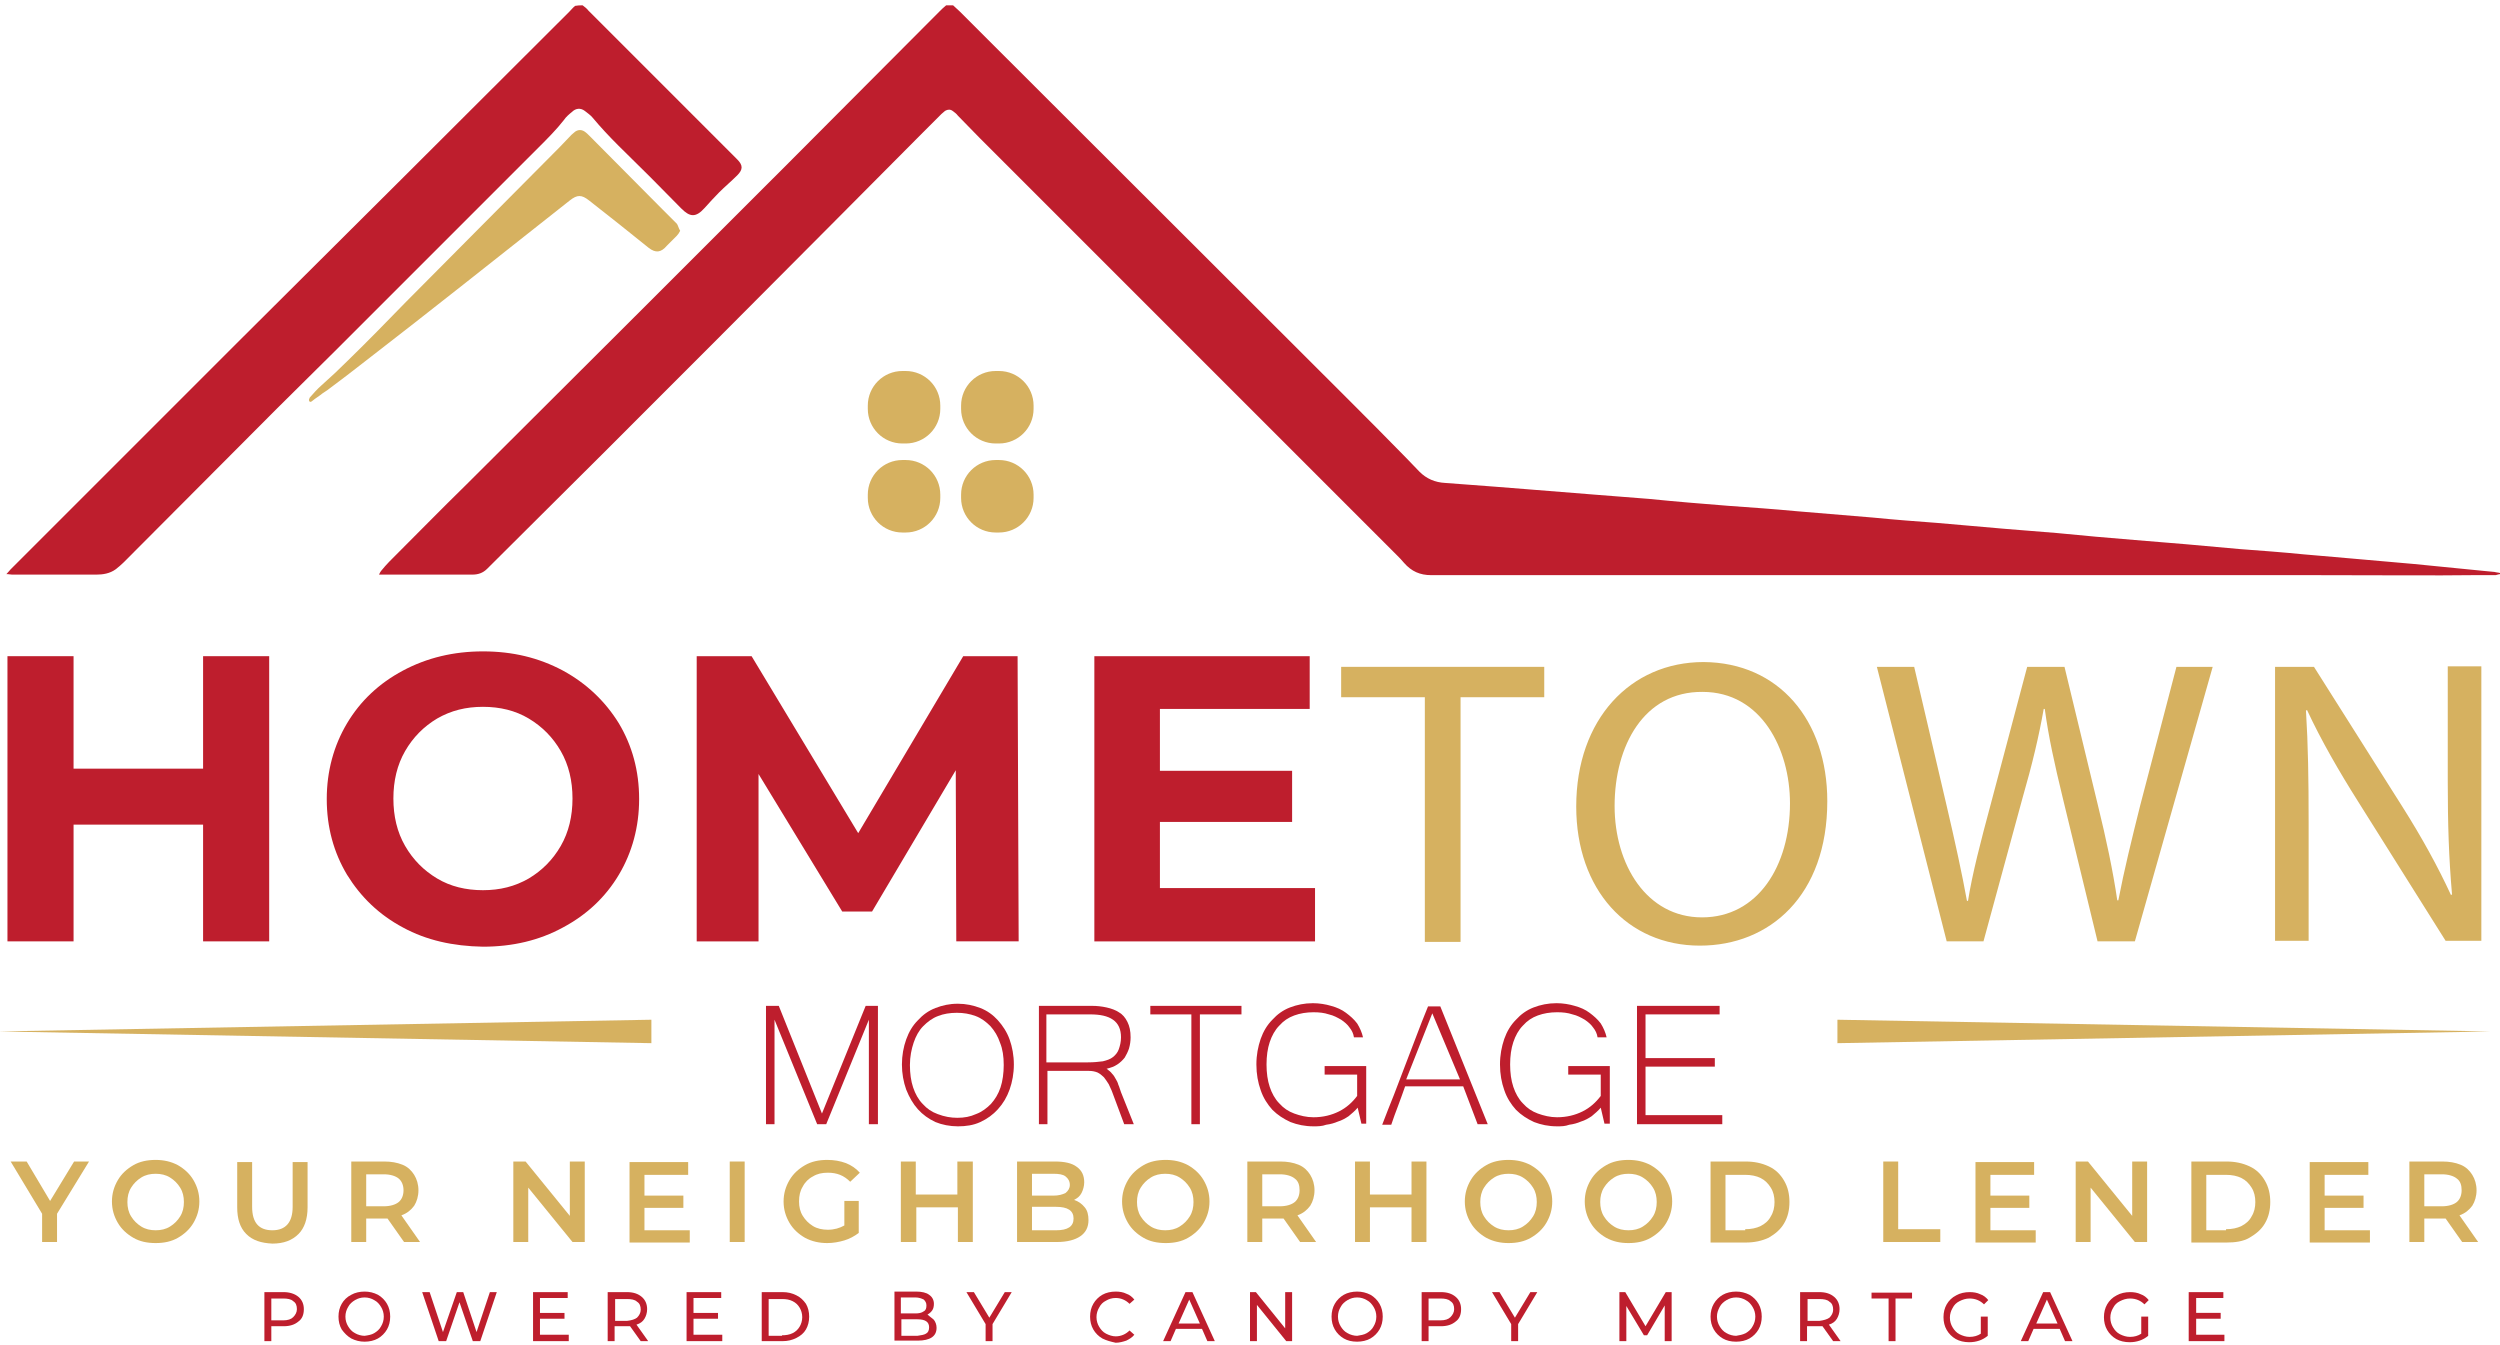 <svg xmlns="http://www.w3.org/2000/svg" xmlns:xlink="http://www.w3.org/1999/xlink" id="Layer_1" x="0px" y="0px" viewBox="0 0 469 252.4" style="enable-background:new 0 0 469 252.4;" xml:space="preserve"><style type="text/css">	.st0{display:none;fill:#AB1B1A;}	.st1{display:none;}	.st2{display:inline;}	.st3{display:inline;clip-path:url(#SVGID_00000110470673453612369810000015602403877716419738_);}	.st4{fill:#AB1B1A;}	.st5{fill:#D6B160;}	.st6{fill:#AD1414;}	.st7{display:inline;clip-path:url(#SVGID_00000029033858981631725830000007832475093749797263_);}	.st8{fill:#BE1E2D;}</style><path class="st0" d="M51.7,124.2v54.3H40v-22.5H15.3v22.5H3.7v-54.3h11.6v21.3H40v-21.3H51.7z"></path><g class="st1">	<defs>		<rect id="SVGID_1_" width="487.9" height="252.4"></rect>	</defs>	<clipPath id="SVGID_00000142173721776911739780000003932962059768873383_" class="st2">		<use xlink:href="#SVGID_1_" style="overflow:visible;"></use>	</clipPath>	<g style="display:inline;clip-path:url(#SVGID_00000142173721776911739780000003932962059768873383_);">		<path class="st4" d="M60.3,151.3c0-15.3,13.3-28.1,28.9-28.1c15.7,0,28.9,12.8,28.9,28.1s-13.1,28.1-28.9,28.1   C73.6,179.5,60.3,166.6,60.3,151.3 M106.1,151.3c0-9.4-7.7-17.5-16.9-17.5c-9.1,0-16.8,8.1-16.8,17.5c0,9.5,7.7,17.6,16.8,17.6   C98.3,168.9,106.1,160.8,106.1,151.3"></path>		<path class="st4" d="M127.1,124.2h11.6l16.8,30.7l16.8-30.7H184v54.3h-11.7v-33.8l-16.8,30.7l-16.8-30.7v33.8h-11.6V124.2z"></path>		<path class="st4" d="M206.9,134.7v10.8h27.3v10.5h-27.3V168H237v10.5h-41.8v-54.3H237v10.5L206.9,134.7z"></path>		<path class="st5" d="M262.3,130H244v-5.9h42.7v5.9h-18.3v48.5h-6.2V130z"></path>		<path class="st5" d="M291,151.3c0-15.3,12.8-28.1,27.8-28.1c15.1,0,27.8,12.8,27.8,28.1s-12.7,28.1-27.8,28.1   C303.8,179.5,291,166.6,291,151.3 M340.3,151.3c0-12.1-9.8-22.4-21.5-22.4s-21.6,10.3-21.6,22.4c0,12.2,9.9,22.5,21.6,22.5   S340.3,163.5,340.3,151.3"></path>		<path class="st5" d="M351.6,124.2h7l15,44l14.4-44h6.9l14.4,44l15-44h7l-18.6,54.3h-6.1l-15.1-46.3l-15.2,46.3h-6.1L351.6,124.2z"></path>		<path class="st5" d="M441.6,124.2h6.2l33.7,44.2v-44.2h6.2v54.3h-6.2l-33.7-44.2v44.2h-6.2V124.2z"></path>		<path class="st6" d="M153.4,189.6h1.2l9.2,17.4l9.2-17.4h1.2v23H173V192l-9.2,17.4l-9.2-17.4v20.6h-1.2L153.4,189.6z"></path>		<path class="st6" d="M179.1,201.1c0.1-6.5,5.4-11.7,11.9-11.6c6.5,0.1,11.7,5.4,11.6,11.9c-0.1,6.4-5.3,11.6-11.7,11.6   C184.4,212.9,179.1,207.6,179.1,201.1 M201.4,201.1c-0.1-5.8-4.9-10.5-10.7-10.4s-10.5,4.9-10.4,10.7c0.1,5.8,4.8,10.4,10.6,10.4   C196.7,211.7,201.4,206.9,201.4,201.1"></path>		<path class="st6" d="M217.5,203.6l6.3,9h-1.5l-6.3-8.9h-7.9v8.9H207v-23h9.7c4.6,0,8,2.9,8,7C224.6,200.5,221.7,203.3,217.5,203.6    M208.2,202.4h8.2c4.1,0,7-2.4,7-5.8s-2.9-5.8-7-5.8h-8.2V202.4z"></path>		<path class="st6" d="M235.6,190.8h-8.4v-1.2h18.1v1.2h-8.4v21.8h-1.2L235.6,190.8z"></path>		<path class="st6" d="M259.9,201.2h9.2v8.4c-2.4,2.2-5.6,3.4-8.9,3.4c-6.6-0.1-11.8-5.4-11.8-12c0.1-6.5,5.3-11.7,11.8-11.8   c3.3,0,6.4,1.2,8.9,3.4l-0.9,0.9c-2.2-2-5-3.1-8-3.1c-5.9,0.1-10.6,4.9-10.6,10.8c0.1,5.8,4.8,10.5,10.6,10.6c2.8,0,5.5-1,7.7-2.7   v-6.7h-8L259.9,201.2z"></path>		<path class="st6" d="M290.4,206.7h-13.8l-2.6,5.9h-1.3l10.1-23h1.3l10.1,23h-1.3L290.4,206.7z M289.8,205.5l-6.4-14.4l-6.4,14.4   H289.8z"></path>		<path class="st6" d="M307.9,201.2h9.2v8.4c-2.4,2.2-5.6,3.4-8.9,3.4c-6.6-0.1-11.8-5.4-11.8-12c0.1-6.5,5.3-11.7,11.8-11.8   c3.3,0,6.4,1.2,8.9,3.4l-0.9,0.9c-2.2-2-5-3.1-8-3.1c-5.9,0.1-10.6,4.9-10.6,10.8c0.1,5.8,4.8,10.5,10.6,10.6c2.8,0,5.5-1,7.7-2.7   v-6.7h-8L307.9,201.2z"></path>		<path class="st6" d="M323.4,190.8v9.5h12.8v1.2h-12.8v9.9h13.9v1.2h-15.1v-23h15.1v1.2L323.4,190.8z"></path>		<path class="st5" d="M5.9,227.8l-5.9-9h2.6l4.4,6.9l4.5-6.9H14l-5.9,9v5.8H5.9V227.8z"></path>		<path class="st5" d="M21.8,226.2c0-4.2,3.4-7.6,7.6-7.6s7.6,3.4,7.6,7.6c0,4.2-3.4,7.6-7.6,7.6C25.2,233.8,21.8,230.4,21.8,226.2    M34.8,226.2c0-3-2.4-5.5-5.4-5.6c-3.1,0.1-5.5,2.7-5.4,5.8c0.1,3,2.5,5.3,5.4,5.4C32.5,231.7,34.9,229.2,34.8,226.2"></path>		<path class="st5" d="M46.3,227.4v-8.5h2.2v8.5c0,2.6,1.7,4.5,4.2,4.5c2.4,0,4.1-1.9,4.1-4.5v-8.5h2.2v8.5c0.1,3.5-2.7,6.4-6.2,6.5   c-3.5,0.1-6.4-2.7-6.5-6.2C46.3,227.6,46.3,227.5,46.3,227.4"></path>		<path class="st5" d="M76.6,228.2l3.8,5.3h-2.5l-3.6-5.1h-3.4v5.1h-2.2v-14.7h6.2c3.1,0,5.5,2,5.5,4.8   C80.3,225.9,78.8,227.8,76.6,228.2 M70.9,226.4h3.7c2.1,0,3.6-1.1,3.6-2.8s-1.4-2.8-3.6-2.8h-3.7V226.4z"></path>		<path class="st5" d="M102.1,218.8h2.2l8.5,11.2v-11.2h2.2v14.7h-2.2l-8.5-11.2v11.2h-2.2V218.8z"></path>		<path class="st5" d="M127,220.8v4.2h7.8v2H127v4.5h8.7v2h-10.8v-14.7h10.8v2L127,220.8z"></path>		<rect x="144.9" y="218.8" class="st5" width="2.2" height="14.7"></rect>		<path class="st5" d="M163.5,225.6h6.1v5.9c-1.6,1.5-3.6,2.3-5.8,2.3c-4.2,0-7.6-3.4-7.6-7.6s3.4-7.6,7.6-7.6   c2.2,0,4.2,0.8,5.8,2.3l-1.5,1.5c-1.1-1.1-2.7-1.8-4.3-1.8c-3.1,0.1-5.5,2.7-5.4,5.8c0.1,3,2.5,5.3,5.4,5.4c1.3,0,2.6-0.4,3.6-1.2   v-3.1h-3.9L163.5,225.6z"></path>		<path class="st5" d="M191.5,218.8v14.7h-2.2v-6.5h-8.1v6.5h-2.2v-14.7h2.2v6.2h8.1v-6.2H191.5z"></path>		<path class="st5" d="M201.5,218.8h7c2.5,0,4.2,1.5,4.2,3.7c0,1.4-0.8,2.7-2.1,3.3c1.6,0.6,2.6,2.1,2.7,3.8c0,2.4-1.9,4-4.5,4h-7.3   L201.5,218.8z M207.9,225c1.2,0.2,2.3-0.6,2.5-1.7c0.2-1.2-0.6-2.3-1.7-2.5c-0.3,0-0.5,0-0.8,0h-4.3v4.2H207.9z M208.2,231.7   c1.3,0.2,2.6-0.7,2.8-2.1s-0.7-2.6-2.1-2.8c-0.2,0-0.5,0-0.7,0h-4.6v4.9H208.2z"></path>		<path class="st5" d="M221.8,226.2c0-4.2,3.4-7.6,7.6-7.6c4.2,0,7.6,3.4,7.6,7.6c0,4.2-3.4,7.6-7.6,7.6   C225.3,233.8,221.9,230.4,221.8,226.2 M234.9,226.2c-0.1-3-2.6-5.3-5.6-5.2c-3,0.1-5.3,2.6-5.2,5.6c0.1,2.9,2.5,5.2,5.4,5.2   C232.5,231.7,234.9,229.2,234.9,226.2"></path>		<path class="st5" d="M254.1,228.2l3.8,5.3h-2.5l-3.6-5.1h-3.4v5.1h-2.2v-14.7h6.2c3.1,0,5.5,2,5.5,4.8   C257.9,225.9,256.3,227.8,254.1,228.2 M248.4,226.4h3.7c2.1,0,3.6-1.1,3.6-2.8s-1.4-2.8-3.6-2.8h-3.7L248.4,226.4z"></path>		<path class="st5" d="M279.2,218.8v14.7H277v-6.5H269v6.5h-2.2v-14.7h2.2v6.2h8.1v-6.2H279.2z"></path>		<path class="st5" d="M288.3,226.2c0-4.2,3.4-7.6,7.6-7.6c4.2,0,7.6,3.4,7.6,7.6c0,4.2-3.4,7.6-7.6,7.6   C291.8,233.8,288.3,230.4,288.3,226.2 M301.4,226.2c-0.1-3-2.6-5.3-5.6-5.2s-5.3,2.6-5.2,5.6c0.1,2.9,2.5,5.2,5.4,5.2   C299,231.7,301.4,229.2,301.4,226.2"></path>		<path class="st5" d="M312.1,226.2c0-4.2,3.4-7.6,7.6-7.6c4.2,0,7.6,3.4,7.6,7.6c0,4.2-3.4,7.6-7.6,7.6   C315.6,233.8,312.2,230.4,312.1,226.2 M325.2,226.2c-0.1-3-2.6-5.3-5.6-5.2s-5.3,2.6-5.2,5.6c0.1,2.9,2.5,5.2,5.4,5.2   C322.8,231.7,325.2,229.2,325.2,226.2"></path>		<path class="st5" d="M336.8,218.8h5.1c4.8,0,8.2,3,8.2,7.4s-3.4,7.4-8.2,7.4h-5.1V218.8z M342,231.6c3.4,0,5.8-2.2,5.8-5.4   c0-3.2-2.4-5.4-5.8-5.4h-3v10.8L342,231.6z"></path>		<path class="st5" d="M381.7,231.6v2h-10v-14.7h2.2v12.7H381.7z"></path>		<path class="st5" d="M392.6,220.8v4.2h7.8v2h-7.8v4.5h8.7v2h-10.8v-14.7h10.8v2L392.6,220.8z"></path>		<path class="st5" d="M410.7,218.8h2.2l8.5,11.2v-11.2h2.2v14.7h-2.2l-8.5-11.2v11.2h-2.2L410.7,218.8z"></path>		<path class="st5" d="M433.7,218.8h5.1c4.8,0,8.2,3,8.2,7.4s-3.4,7.4-8.2,7.4h-5.1V218.8z M438.9,231.6c3.4,0,5.8-2.2,5.8-5.4   c0-3.2-2.4-5.4-5.8-5.4h-3v10.8L438.9,231.6z"></path>		<path class="st5" d="M458.4,220.8v4.2h7.8v2h-7.8v4.5h8.7v2h-10.8v-14.7h10.8v2L458.4,220.8z"></path>		<path class="st5" d="M484.1,228.2l3.8,5.3h-2.5l-3.6-5.1h-3.4v5.1h-2.2v-14.7h6.2c3.1,0,5.5,2,5.5,4.8   C487.9,225.9,486.3,227.8,484.1,228.2 M478.4,226.4h3.7c2.1,0,3.6-1.1,3.6-2.8s-1.4-2.8-3.6-2.8h-3.7L478.4,226.4z"></path>		<path class="st6" d="M31.8,247.2c0-0.4,0.1-0.9,0.2-1.4c-0.4,0.3-0.7,0.6-1.1,0.8c-0.1,0-0.3,0-0.3-0.1c-0.1-0.1,0-0.3,0.1-0.3   c0.4-0.2,0.8-0.4,1.3-0.6c-0.4-0.2-0.9-0.4-1.3-0.6c-0.1-0.1-0.1-0.2-0.1-0.3c0.1-0.1,0.2-0.2,0.3-0.1c0.4,0.2,0.7,0.5,1.1,0.8   c0-0.5-0.2-1-0.2-1.4c0-0.1,0.1-0.2,0.2-0.2c0.1,0,0.2,0.1,0.3,0.2c0,0,0,0,0,0c0,0.5-0.1,0.9-0.2,1.4c0.4-0.3,0.8-0.6,1.1-0.8   c0.1-0.1,0.3,0,0.3,0.1c0.1,0.1,0.1,0.2,0,0.3c0,0,0,0,0,0c-0.4,0.2-0.8,0.4-1.3,0.6c0.5,0.2,0.9,0.4,1.3,0.6   c0.1,0.1,0.1,0.2,0.1,0.3c0,0,0,0,0,0c-0.1,0.1-0.2,0.2-0.3,0.1c-0.4-0.2-0.7-0.5-1.1-0.8c0.1,0.5,0.1,0.9,0.2,1.4   c0,0.1-0.1,0.2-0.3,0.2c0,0,0,0,0,0C32,247.5,31.9,247.4,31.8,247.2"></path>		<path class="st6" d="M39,243.9h3.5c1.4-0.2,2.7,0.9,2.9,2.3c0.2,1.4-0.9,2.7-2.3,2.9c-0.2,0-0.4,0-0.6,0h-2.9v3.1H39L39,243.9z    M42.3,248.5c1.4,0,2.4-0.8,2.4-2s-1-2-2.4-2h-2.7v4L42.3,248.5z"></path>		<path class="st6" d="M50,248.1c0-2.3,2-4.2,4.3-4.2c2.3,0,4.2,2,4.2,4.3c0,2.3-1.9,4.2-4.2,4.2C51.9,252.3,50,250.4,50,248.1    M57.9,248.1c0-2-1.7-3.6-3.7-3.6c-2,0-3.6,1.7-3.6,3.7c0,2,1.7,3.6,3.7,3.6C56.3,251.7,57.9,250.1,57.9,248.1"></path>		<path class="st6" d="M63,243.9h0.7l2.5,7.3l2.4-7.3h0.7l2.4,7.3l2.5-7.3h0.7l-2.8,8.3h-0.6l-2.5-7.4l-2.5,7.4h-0.6L63,243.9z"></path>		<path class="st6" d="M80.4,244.5v3.2H85v0.6h-4.6v3.4h5v0.6h-5.6v-8.3h5.6v0.6H80.4z"></path>		<path class="st6" d="M94.6,249l2.2,3.2h-0.7l-2.2-3.1h-2.7v3.1h-0.6v-8.3h3.5c1.5-0.1,2.8,0.9,2.9,2.4c0,0.1,0,0.1,0,0.2   C97.1,247.9,96,249,94.6,249 M91.3,248.5H94c1.4,0,2.4-0.8,2.4-2s-1-2-2.4-2h-2.7L91.3,248.5z"></path>		<path class="st6" d="M102.7,244.5v3.2h4.6v0.6h-4.6v3.4h5v0.6h-5.6v-8.3h5.6v0.6H102.7z"></path>		<path class="st6" d="M113.2,243.9h2.8c2.3-0.1,4.2,1.7,4.3,4c0.1,2.3-1.7,4.2-4,4.3c-0.1,0-0.2,0-0.4,0h-2.8V243.9z M116,251.6   c2,0.1,3.6-1.4,3.7-3.4s-1.4-3.6-3.4-3.7c-0.1,0-0.2,0-0.3,0h-2.2v7.2H116z"></path>		<path class="st6" d="M133,243.9h3.6c1.2-0.1,2.2,0.8,2.3,1.9c0,0.1,0,0.1,0,0.2c0,0.8-0.4,1.6-1.2,1.9c0.9,0.3,1.5,1.1,1.5,2.1   c0,1.3-1,2.3-2.3,2.3c-0.1,0-0.1,0-0.2,0H133V243.9z M136.6,247.6c0.9,0.1,1.6-0.6,1.7-1.4c0,0,0-0.1,0-0.1c0-0.9-0.8-1.6-1.6-1.5   c0,0-0.1,0-0.1,0h-2.9v3.1L136.6,247.6z M136.7,251.6c1,0.1,1.8-0.6,1.9-1.5s-0.6-1.8-1.5-1.9c-0.1,0-0.3,0-0.4,0h-3v3.5H136.7z"></path>		<path class="st6" d="M147.1,248.9l-3.4-4.9h0.8l2.9,4.3l2.9-4.3h0.8l-3.4,4.9v3.4h-0.6L147.1,248.9z"></path>		<path class="st6" d="M163.3,243.9h3.6c1.2-0.1,2.2,0.8,2.3,1.9c0,0.1,0,0.1,0,0.2c0,0.8-0.4,1.6-1.2,1.9c0.9,0.3,1.5,1.1,1.5,2.1   c0,1.3-1,2.3-2.3,2.3c-0.1,0-0.1,0-0.2,0h-3.7L163.3,243.9z M166.9,247.6c0.9,0.1,1.6-0.6,1.7-1.4c0,0,0-0.1,0-0.1   c0-0.9-0.8-1.6-1.6-1.5c0,0-0.1,0-0.1,0h-2.9v3.1L166.9,247.6z M166.9,251.6c1,0.1,1.8-0.6,1.9-1.5s-0.6-1.8-1.5-1.9   c-0.1,0-0.3,0-0.4,0h-3v3.5H166.9z"></path>		<path class="st6" d="M180.6,250.2h-4.9l-0.9,2h-0.7l3.7-8.3h0.7l3.7,8.3h-0.7L180.6,250.2z M180.3,249.6l-2.2-4.9l-2.2,4.9H180.3z   "></path>		<path class="st6" d="M189.4,248.9l-3.4-4.9h0.8l2.9,4.3l2.9-4.3h0.8l-3.4,4.9v3.4h-0.6L189.4,248.9z"></path>		<path class="st6" d="M197.8,251l0.4-0.5c0.8,0.8,1.8,1.2,2.9,1.2c1.3,0,2.2-0.7,2.2-1.7c0-0.9-0.7-1.4-2.4-1.8   c-1.9-0.4-2.7-1-2.7-2.2c0-1.4,1.2-2.4,2.5-2.4c0.1,0,0.1,0,0.2,0c1.1,0,2.1,0.4,2.9,1.2l-0.4,0.5c-0.7-0.7-1.6-1.1-2.6-1.1   c-1-0.1-1.9,0.6-2,1.7c0,0,0,0.1,0,0.1c0,0.8,0.8,1.2,2.4,1.6c1.8,0.4,2.7,1.1,2.7,2.3c0,1.3-1.1,2.3-2.8,2.3   C199.8,252.4,198.7,251.9,197.8,251"></path>		<path class="st6" d="M215.6,243.9v8.3H215v-3.9h-5.2v3.9h-0.6v-8.3h0.6v3.8h5.2v-3.8H215.6z"></path>		<path class="st6" d="M220.8,248.1c0-2.3,2-4.2,4.3-4.2c2.3,0,4.2,2,4.2,4.3c0,2.3-1.9,4.2-4.2,4.2   C222.7,252.3,220.8,250.4,220.8,248.1 M228.7,248.1c0-2-1.7-3.6-3.7-3.6c-2,0-3.6,1.7-3.6,3.7c0,2,1.7,3.6,3.7,3.6   C227.1,251.7,228.7,250.1,228.7,248.1"></path>		<path class="st6" d="M238.5,249l2.2,3.2H240l-2.2-3.1h-2.6v3.1h-0.6v-8.3h3.5c1.5-0.1,2.8,0.9,2.9,2.4c0,0.1,0,0.1,0,0.2   C240.9,247.9,239.8,249,238.5,249 M235.1,248.5h2.7c1.4,0,2.4-0.8,2.4-2s-1-2-2.4-2h-2.7V248.5z"></path>		<path class="st6" d="M246.6,244.5v3.2h4.6v0.6h-4.6v3.4h5v0.6H246v-8.3h5.6v0.6H246.6z"></path>		<path class="st6" d="M264.2,243.9h0.6l3.3,6.1l3.3-6.1h0.6v8.3h-0.6v-7.1l-3.3,6.1l-3.3-6.1v7.1h-0.6V243.9z"></path>		<path class="st6" d="M277.3,248.1c0-2.3,2-4.2,4.3-4.2c2.3,0,4.2,2,4.2,4.3c0,2.3-1.9,4.2-4.2,4.2   C279.2,252.3,277.3,250.4,277.3,248.1 M285.2,248.1c0-2-1.7-3.6-3.7-3.6c-2,0-3.6,1.7-3.6,3.7c0,2,1.7,3.6,3.7,3.6   C283.6,251.7,285.2,250.1,285.2,248.1"></path>		<path class="st6" d="M295,249l2.2,3.2h-0.7l-2.2-3.1h-2.6v3.1H291v-8.3h3.5c1.5-0.1,2.8,0.9,2.9,2.4c0,0.1,0,0.1,0,0.2   C297.4,247.9,296.3,249,295,249 M291.6,248.5h2.7c1.4,0,2.4-0.8,2.4-2s-1-2-2.4-2h-2.7V248.5z"></path>		<path class="st6" d="M305,244.5h-3v-0.6h6.5v0.6h-3v7.7H305L305,244.5z"></path>		<path class="st6" d="M317.5,248h3.3v3.1c-0.9,0.8-2,1.3-3.2,1.3c-2.4,0-4.3-1.9-4.3-4.3s1.9-4.3,4.3-4.3c1.2,0,2.3,0.4,3.2,1.2   l-0.4,0.4c-0.8-0.7-1.8-1.1-2.8-1.1c-2.1,0-3.7,1.7-3.7,3.8c0,2,1.7,3.6,3.7,3.7c1,0,1.9-0.3,2.6-0.9v-2.3h-2.7V248z"></path>		<path class="st6" d="M332.2,250.2h-4.9l-0.9,2h-0.7l3.7-8.3h0.7l3.7,8.3h-0.7L332.2,250.2z M331.9,249.6l-2.2-4.9l-2.2,4.9H331.9z   "></path>		<path class="st6" d="M342.3,248h3.3v3.1c-0.9,0.8-2,1.3-3.2,1.3c-2.4,0-4.3-1.9-4.3-4.3s1.9-4.3,4.3-4.3c1.2,0,2.3,0.4,3.2,1.2   l-0.4,0.4c-0.8-0.7-1.8-1.1-2.8-1.1c-2.1,0-3.7,1.7-3.7,3.8c0,2,1.7,3.6,3.7,3.7c1,0,1.9-0.3,2.6-0.9v-2.3h-2.7L342.3,248z"></path>		<path class="st6" d="M351.8,244.5v3.2h4.6v0.6h-4.6v3.4h5v0.6h-5.6v-8.3h5.6v0.6H351.8z"></path>		<path class="st6" d="M369.8,244.5v3.2h4.7v0.6h-4.7v3.9h-0.6v-8.3h5.8v0.6H369.8z"></path>		<path class="st6" d="M380.1,248.9v-5h0.6v5c0,1.5,1.2,2.7,2.7,2.7c1.5,0,2.7-1.2,2.7-2.7c0,0,0,0,0,0v-5h0.6v5   c0.1,1.8-1.3,3.4-3.2,3.4c-1.8,0.1-3.4-1.3-3.4-3.2C380.1,249.1,380.1,249,380.1,248.9"></path>		<path class="st6" d="M392.5,243.9h0.6l5.5,7.3v-7.3h0.6v8.3h-0.6l-5.5-7.3v7.3h-0.6V243.9z"></path>		<path class="st6" d="M405.1,243.9h2.8c2.3-0.1,4.2,1.7,4.3,4c0.1,2.3-1.7,4.2-4,4.3c-0.1,0-0.2,0-0.4,0h-2.8V243.9z M408,251.6   c2,0.1,3.6-1.4,3.7-3.4s-1.4-3.6-3.4-3.7c-0.1,0-0.2,0-0.3,0h-2.2v7.2H408z"></path>		<rect x="417.7" y="243.9" class="st6" width="0.6" height="8.3"></rect>		<path class="st6" d="M424,243.9h0.6l5.5,7.3v-7.3h0.6v8.3h-0.6l-5.5-7.3v7.3H424V243.9z"></path>		<path class="st6" d="M440.3,248h3.3v3.1c-0.9,0.8-2,1.3-3.2,1.3c-2.4,0-4.3-1.9-4.3-4.3s1.9-4.3,4.3-4.3l0,0   c1.2,0,2.3,0.4,3.2,1.2l-0.4,0.4c-0.8-0.7-1.8-1.1-2.8-1.1c-2.1,0-3.7,1.7-3.7,3.8c0,2,1.7,3.6,3.7,3.7c1,0,1.9-0.3,2.6-0.9v-2.3   h-2.7V248z"></path>		<path class="st6" d="M461.4,251.6v0.6h-5.3v-8.3h0.6v7.7H461.4z"></path>		<path class="st6" d="M471.6,251.6v0.6h-5.3v-8.3h0.6v7.7H471.6z"></path>		<path class="st6" d="M476.3,248.1c0-2.4,1.9-4.3,4.3-4.3c1.1,0,2.2,0.5,3,1.3l-0.4,0.4c-0.7-0.7-1.6-1.1-2.6-1.1   c-2.1,0-3.7,1.8-3.6,3.8c0,2,1.6,3.6,3.6,3.6c1,0,1.9-0.4,2.6-1.1l0.4,0.4c-0.8,0.8-1.9,1.3-3,1.3   C478.2,252.3,476.3,250.4,476.3,248.1"></path>	</g></g><g class="st1">	<defs>		<rect id="SVGID_00000046301458960542782350000011438532084337740170_" width="487.9" height="252.4"></rect>	</defs>	<clipPath id="SVGID_00000096022943560107447480000002927115767721747360_" class="st2">		<use xlink:href="#SVGID_00000046301458960542782350000011438532084337740170_" style="overflow:visible;"></use>	</clipPath>	<g style="display:inline;clip-path:url(#SVGID_00000096022943560107447480000002927115767721747360_);">		<path class="st6" d="M80.1,109.2c6.6,0,12.5,0,18.3,0c1.5,0,2.3-1,3.2-1.9c14.9-14.9,29.8-29.8,44.7-44.7c14-14,28-28,41.9-42.1   c1.5-1.5,2.2-0.7,3.3,0.3c15.8,15.8,31.6,31.6,47.4,47.4c13.1,13.1,26.2,26.1,39.2,39.3c1.5,1.6,3.1,1.5,4.9,1.5   c38.8,0,77.5,0,116.3,0h10.6h59.3h18.4c8.9,0-192.8-16.9-202.6-17.4c-1.9,0-3.7-0.8-5.1-2.2c-15.5-15.8-31.2-31.4-46.8-47   C219.3,28.7,205.4,14.9,191.5,1c-1.4-1.4-2.2-1.4-3.6,0c-24.8,24.9-49.6,49.7-74.4,74.5c-10.5,10.5-20.9,20.9-31.4,31.3   C81.6,107.4,81.2,108,80.1,109.2"></path>		<path class="st6" d="M148.8,29.5c-9.6-9.5-19.1-19.1-28.7-28.7c-1.7-1.8-2.5-0.5-3.6,0.6c-12.7,12.7-25.4,25.4-38.1,38.1   C63.2,54.8,28,89.9,8.7,109.2c5.7,0,11.5,0,17.2,0c1.7,0.1,3.3-0.6,4.5-1.8C58,79.8,85.6,52.2,113.2,24.6c1.8-1.8,3.5-5,5.5-4.8   c2,0.2,3.7,3.2,5.5,5c4.8,4.7,9.6,9.4,14.2,14.2c1.6,1.6,2.6,1.6,4.1,0c2-2.2,4.1-4.3,6.3-6.3C150.1,31.4,149.9,30.7,148.8,29.5"></path>		<path class="st5" d="M188.1,93.9c0-6.3,0-6.3-6.2-6.3c-7,0-7,0-7,6.9c0,6.3,0,6.3,6.3,6.3C188.1,100.9,188.1,100.9,188.1,93.9"></path>		<path class="st5" d="M204.5,94c0-6.4,0-6.4-6.2-6.4c-6.9,0-6.9,0-6.9,6.9c0,6.4,0,6.4,6.4,6.4C204.5,100.9,204.5,100.9,204.5,94"></path>		<path class="st5" d="M181.7,84.3c6.4,0,6.4,0,6.4-6.2c0.1-0.5,0.1-1.1,0-1.6c-0.8-1.8,2.1-5-2.1-5.4c-5.9-0.6-9.9,1.2-10.8,4.9   c0,0.1,0,0.2-0.1,0.3C173.7,83.5,174.3,84.3,181.7,84.3"></path>		<path class="st5" d="M197.8,84.3h0.3c7.8,0.1,6.2,0.2,6.3-3.8c0.2-6.8-1.9-9.4-7.4-9.4c-5.6-0.1-5.6-0.1-5.7,5.7c0,0.3,0,0.6,0,1   C191.3,84.2,191.3,84.2,197.8,84.3"></path>		<path class="st5" d="M67.3,75.6c5.1-3,9.5-7,14.2-10.7c11.8-9.2,23.6-18.4,35.3-27.7c1.5-1.2,2.5-0.9,3.8,0.2   c3.7,3,7.6,5.8,11.2,8.9c2.9,2.5,3.5-0.9,5-1.8c1.7-1,0.9-2.2-0.2-3.3c-5.5-5.5-11-10.9-16.4-16.5c-1.2-1.2-1.9-1.2-3,0   c-11.3,11.6-23,22.9-34.3,34.6c-4.5,4.6-9.1,9.2-13.8,13.6c-0.8,0.7-1.7,1.3-2,2.4C67.1,75.4,67.2,75.5,67.3,75.6"></path>		<path class="st6" d="M243.5,77.8l0.4-0.4c-0.1-0.1-0.3-0.3-0.5-0.4c-0.5-0.2-0.5,0.2-0.4,0.5C243,77.7,243.3,77.7,243.5,77.8"></path>		<path class="st6" d="M67,75.3c-0.3,0.1-0.6,0.3-0.3,0.5c0.3,0.3,0.5,0,0.6-0.3C67.2,75.5,67.1,75.4,67,75.3"></path>		<path class="st5" d="M472.8,194.8l-15.2-0.3l-30.3-0.5c-20.2-0.3-40.4-0.5-60.6-0.7c-5-0.1-10.1-0.1-15.1-0.1v3.8   c5,0,10.1-0.1,15.1-0.1c20.2-0.2,40.4-0.4,60.6-0.7l30.3-0.5l15.2-0.3l15.2-0.4L472.8,194.8z"></path>		<path class="st5" d="M124.7,193.3c-0.1,0-0.3,0-0.4,0c-20.2,0.2-40.4,0.4-60.6,0.7l-30.3,0.5l-15.2,0.3L3,195.1l15.2,0.3l15.2,0.3   l30.3,0.5c20.2,0.3,40.4,0.5,60.6,0.7c0.1,0,0.3,0,0.4,0V193.3z"></path>	</g></g><g>	<path class="st8" d="M109.3,1c0.4,0.3,0.8,0.6,1.1,1c9.2,9.2,18.5,18.5,27.7,27.7c0.1,0.1,0.1,0.1,0.2,0.2c1.1,1.1,1.1,1.9,0,3  c-1.1,1.1-2.3,2.1-3.4,3.2c-0.9,0.9-1.8,1.9-2.7,2.9c-1.7,1.9-2.8,1.7-4.4,0.1c-3.9-4-7.8-7.9-11.8-11.8c-1.7-1.7-3.3-3.4-4.8-5.2  c-0.4-0.5-1-0.9-1.5-1.3c-0.8-0.6-1.7-0.5-2.4,0.2c-0.5,0.4-1.1,0.9-1.5,1.5c-1.4,1.8-3.1,3.5-4.7,5.1  C88.3,40.4,75.5,53.2,62.8,65.9c-3.6,3.6-7.3,7.2-10.9,10.8c-9.6,9.6-19.1,19.2-28.7,28.8c-0.5,0.5-1,0.9-1.5,1.3  c-1.1,0.8-2.4,1-3.7,1c-5.2,0-10.5,0-15.7,0c-0.3,0-0.6-0.1-1.1-0.1c0.4-0.4,0.6-0.7,0.8-0.9c14.1-14.1,28.3-28.3,42.4-42.4  C65.2,43.7,86,23,106.8,2.2c0.4-0.4,0.7-0.8,1.1-1.1C108.4,1,108.8,1,109.3,1z"></path>	<path class="st5" d="M127.6,43.3c-0.2,0.4-0.4,0.7-0.7,1c-0.6,0.6-1.2,1.2-1.8,1.8c-1.1,1.3-2.1,1.4-3.4,0.4c-3.7-3-7.5-6-11.2-8.9  c-1.4-1.1-2.2-1.1-3.6,0c-6.7,5.3-13.3,10.5-20,15.8c-6.1,4.8-12.2,9.6-18.3,14.3c-2.4,1.9-4.8,3.7-7.2,5.5  c-0.3,0.2-0.6,0.4-0.9,0.6c-0.6,0.5-1.3,0.9-1.9,1.4c-0.2,0.2-0.5,0.3-0.6,0c-0.1-0.1,0-0.4,0.1-0.6c0.7-0.8,1.4-1.6,2.2-2.3  c1.7-1.5,3.4-3.1,5-4.7c3.7-3.6,7.3-7.3,10.9-11c9.6-9.7,19.2-19.3,28.8-29c0.8-0.8,1.5-1.6,2.2-2.3c0.2-0.2,0.5-0.4,0.7-0.6  c0.6-0.4,1.2-0.4,1.8,0c0.3,0.2,0.6,0.5,0.9,0.8c4.6,4.6,9.1,9.2,13.7,13.8c0.9,0.9,1.8,1.8,2.7,2.7  C127.2,42.3,127.3,42.8,127.6,43.3z"></path>	<g>		<g>			<g>				<path class="st5" d="M169.9,83.2h-0.6c-3.6,0-6.5-2.9-6.5-6.5v-0.6c0-3.6,2.9-6.5,6.5-6.5h0.6c3.6,0,6.5,2.9,6.5,6.5v0.6     C176.4,80.3,173.5,83.2,169.9,83.2z"></path>				<path class="st5" d="M187.4,83.2h-0.6c-3.6,0-6.5-2.9-6.5-6.5v-0.6c0-3.6,2.9-6.5,6.5-6.5h0.6c3.6,0,6.5,2.9,6.5,6.5v0.6     C193.9,80.3,191,83.2,187.4,83.2z"></path>			</g>			<g>				<path class="st5" d="M169.9,99.9h-0.6c-3.6,0-6.5-2.9-6.5-6.5v-0.6c0-3.6,2.9-6.5,6.5-6.5h0.6c3.6,0,6.5,2.9,6.5,6.5v0.6     C176.4,97,173.5,99.9,169.9,99.9z"></path>				<path class="st5" d="M187.4,99.9h-0.6c-3.6,0-6.5-2.9-6.5-6.5v-0.6c0-3.6,2.9-6.5,6.5-6.5h0.6c3.6,0,6.5,2.9,6.5,6.5v0.6     C193.9,97,191,99.9,187.4,99.9z"></path>			</g>		</g>	</g>	<g>		<path class="st8" d="M50.5,123.1v53.5H38.1v-21.9H13.8v21.9H1.4v-53.5h12.4v21.1h24.3v-21.1H50.5z"></path>		<path class="st8" d="M75.6,174c-4.5-2.4-7.9-5.7-10.5-9.9c-2.5-4.2-3.8-8.9-3.8-14.2c0-5.2,1.3-10,3.8-14.2   c2.5-4.2,6-7.5,10.5-9.9c4.5-2.4,9.5-3.6,15-3.6c5.6,0,10.5,1.2,15,3.6c4.4,2.4,7.9,5.7,10.5,9.9c2.5,4.2,3.8,8.9,3.8,14.2   c0,5.2-1.3,10-3.8,14.2c-2.5,4.2-6,7.5-10.5,9.9c-4.4,2.4-9.4,3.6-15,3.6C85,177.5,80,176.4,75.6,174z M99.2,164.8   c2.5-1.5,4.5-3.5,6-6.1s2.2-5.6,2.2-8.9c0-3.3-0.7-6.3-2.2-8.9c-1.5-2.6-3.5-4.6-6-6.1c-2.5-1.5-5.4-2.2-8.6-2.2   c-3.2,0-6,0.7-8.6,2.2c-2.5,1.5-4.5,3.5-6,6.1c-1.5,2.6-2.2,5.6-2.2,8.9c0,3.3,0.7,6.3,2.2,8.9s3.5,4.6,6,6.1   c2.5,1.5,5.4,2.2,8.6,2.2C93.8,167,96.6,166.3,99.2,164.8z"></path>		<path class="st8" d="M179.4,176.6l-0.1-32.1L163.6,171H158l-15.7-25.8v31.4h-11.6v-53.5H141l20,33.2l19.7-33.2h10.2l0.2,53.5   H179.4z"></path>		<path class="st8" d="M246.7,166.7v9.9h-41.4v-53.5h40.4v9.9h-28.1v11.6h24.8v9.6h-24.8v12.4H246.7z"></path>	</g>	<path class="st5" d="M267.3,130.8h-15.7v-5.7h38.1v5.7H274v45.9h-6.7V130.8z"></path>	<path class="st5" d="M342.8,150.3c0,17.7-10.8,27.1-23.9,27.1c-13.6,0-23.2-10.5-23.2-26.1c0-16.4,10.2-27.1,23.9-27.1  C333.7,124.3,342.8,135.1,342.8,150.3z M302.9,151.2c0,11,6,20.9,16.4,20.9c10.5,0,16.5-9.7,16.5-21.4c0-10.2-5.4-20.9-16.4-20.9  C308.4,129.7,302.9,139.9,302.9,151.2z"></path>	<path class="st5" d="M365.2,176.6l-13.1-51.5h7l6.1,26.1c1.5,6.4,2.9,12.8,3.8,17.8h0.2c0.8-5.1,2.4-11.2,4.2-17.9l6.9-26h7  l6.3,26.1c1.5,6.1,2.8,12.2,3.6,17.7h0.2c1.1-5.7,2.5-11.4,4.1-17.8l6.8-26h6.8l-14.6,51.5h-7l-6.5-26.8  c-1.6-6.6-2.7-11.6-3.4-16.8h-0.2c-0.9,5.1-2.1,10.2-4,16.8l-7.3,26.8H365.2z"></path>	<path class="st5" d="M426.8,176.6v-51.5h7.3l16.5,26.1c3.8,6,6.8,11.5,9.2,16.7l0.2-0.1c-0.6-6.9-0.8-13.1-0.8-21.2v-21.6h6.3v51.5  h-6.7l-16.4-26.1c-3.6-5.7-7-11.6-9.6-17.2l-0.2,0.1c0.4,6.5,0.5,12.7,0.5,21.2v22H426.8z"></path>	<g>		<path class="st8" d="M164.6,210.9H163v-19.6l-8,19.6h-1.7l-8-19.6v19.6h-1.6v-22.2h2.4l8.1,20.2l8.2-20.2h2.3V210.9z"></path>		<path class="st8" d="M179.7,188.3c1.5,0,2.9,0.3,4.2,0.8c1.3,0.5,2.4,1.3,3.3,2.3c0.9,1,1.7,2.2,2.2,3.6c0.5,1.4,0.8,3,0.8,4.7   c0,1.7-0.3,3.3-0.8,4.7c-0.5,1.4-1.2,2.6-2.2,3.7c-0.9,1-2,1.8-3.3,2.4c-1.3,0.6-2.7,0.8-4.2,0.8s-3-0.3-4.2-0.8   c-1.3-0.6-2.4-1.4-3.3-2.4c-0.9-1-1.6-2.2-2.2-3.7c-0.5-1.4-0.8-3-0.8-4.7c0-1.7,0.3-3.3,0.8-4.7c0.5-1.4,1.2-2.6,2.2-3.6   c0.9-1,2-1.8,3.3-2.3S178.1,188.3,179.7,188.3z M179.6,209.7c1.3,0,2.4-0.2,3.5-0.7c1.1-0.4,2-1.1,2.8-1.9   c0.8-0.9,1.4-1.9,1.8-3.1c0.4-1.2,0.6-2.7,0.6-4.2c0-1.6-0.2-3-0.7-4.2c-0.4-1.2-1-2.2-1.8-3.1c-0.8-0.8-1.7-1.5-2.8-1.9   c-1.1-0.4-2.2-0.6-3.5-0.6c-1.3,0-2.5,0.2-3.5,0.6c-1.1,0.4-2,1.1-2.8,1.9c-0.8,0.8-1.4,1.9-1.8,3.1c-0.4,1.2-0.7,2.6-0.7,4.2   s0.2,3,0.6,4.2c0.4,1.2,1,2.3,1.8,3.1c0.8,0.9,1.7,1.5,2.8,1.9C177.2,209.5,178.4,209.7,179.6,209.7z"></path>		<path class="st8" d="M212.7,210.9h-1.8l-2.2-5.9c-0.2-0.6-0.5-1.1-0.7-1.6c-0.3-0.5-0.6-0.9-0.9-1.3c-0.4-0.4-0.8-0.7-1.2-0.9   c-0.5-0.2-1-0.3-1.6-0.3h-7.8v10h-1.6v-22.2h10c0.9,0,1.8,0.1,2.7,0.3c0.9,0.2,1.7,0.5,2.3,0.9c0.7,0.4,1.2,1,1.6,1.8   c0.4,0.8,0.6,1.7,0.6,2.9c0,0.7-0.1,1.4-0.3,2.1c-0.2,0.6-0.5,1.2-0.8,1.7c-0.4,0.5-0.8,0.9-1.4,1.3c-0.6,0.4-1.2,0.6-2,0.8   c0.4,0.3,0.8,0.6,1,0.9c0.3,0.3,0.5,0.6,0.7,1c0.2,0.3,0.4,0.7,0.5,1.1c0.2,0.4,0.3,0.9,0.5,1.4L212.7,210.9z M196.4,199.3h7.7   c1.1,0,2-0.1,2.8-0.2c0.8-0.2,1.4-0.4,1.9-0.8c0.5-0.4,0.9-0.9,1.1-1.5c0.2-0.6,0.4-1.3,0.4-2.2c0-1.5-0.5-2.6-1.5-3.3   c-1-0.7-2.4-1-4.3-1h-8.2V199.3z"></path>		<path class="st8" d="M232.9,190.3h-7.8v20.6h-1.6v-20.6h-7.7v-1.6h17.1V190.3z"></path>		<path class="st8" d="M246.4,211.3c-1.6,0-3-0.3-4.3-0.8c-1.3-0.6-2.4-1.3-3.4-2.3c-0.9-1-1.7-2.2-2.2-3.7c-0.5-1.4-0.8-3-0.8-4.8   c0-1.8,0.3-3.3,0.8-4.8c0.5-1.4,1.2-2.6,2.2-3.6c0.9-1,2-1.8,3.3-2.3c1.3-0.5,2.7-0.8,4.3-0.8c1.2,0,2.4,0.2,3.4,0.5   c1.1,0.3,2,0.7,2.8,1.3c0.8,0.6,1.5,1.2,2.1,2c0.5,0.8,0.9,1.7,1.1,2.6H254c-0.1-0.7-0.4-1.3-0.8-1.8c-0.4-0.6-1-1.1-1.6-1.5   c-0.7-0.4-1.4-0.8-2.3-1c-0.9-0.3-1.8-0.4-2.9-0.4c-1.3,0-2.5,0.2-3.6,0.6c-1.1,0.4-2,1-2.8,1.9c-0.8,0.8-1.4,1.9-1.8,3.1   c-0.4,1.2-0.6,2.6-0.6,4.2c0,1.6,0.2,3,0.6,4.2c0.4,1.2,1,2.3,1.8,3.1c0.8,0.9,1.7,1.5,2.8,1.9c1.1,0.4,2.3,0.7,3.6,0.7   c1.8,0,3.4-0.4,4.8-1.1c1.4-0.7,2.5-1.7,3.4-2.9v-4h-6.1v-1.6h7.8v10.8h-0.9l-0.7-3c-0.5,0.6-1.1,1.1-1.7,1.6   c-0.6,0.4-1.3,0.8-2,1c-0.7,0.3-1.4,0.5-2.2,0.6C248,211.3,247.2,211.3,246.4,211.3z"></path>		<path class="st8" d="M279.1,210.9h-1.9l-2.7-7.1h-10.9c-0.4,1.1-0.8,2.3-1.3,3.6c-0.5,1.3-0.9,2.4-1.3,3.6h-1.7   c0.7-1.9,1.5-3.8,2.2-5.6c0.7-1.8,1.4-3.7,2.1-5.5c0.7-1.8,1.4-3.7,2.1-5.5c0.7-1.8,1.4-3.7,2.2-5.6h2.3L279.1,210.9z    M273.9,202.5l-5.2-12.4l-4.9,12.4H273.9z"></path>		<path class="st8" d="M292.1,211.3c-1.6,0-3-0.3-4.3-0.8c-1.3-0.6-2.4-1.3-3.4-2.3c-0.9-1-1.7-2.2-2.2-3.7c-0.5-1.4-0.8-3-0.8-4.8   c0-1.8,0.3-3.3,0.8-4.8c0.5-1.4,1.2-2.6,2.2-3.6c0.9-1,2-1.8,3.3-2.3c1.3-0.5,2.7-0.8,4.3-0.8c1.2,0,2.4,0.2,3.4,0.5   c1.1,0.3,2,0.7,2.8,1.3c0.8,0.6,1.5,1.2,2.1,2c0.5,0.8,0.9,1.7,1.1,2.6h-1.7c-0.1-0.7-0.4-1.3-0.8-1.8c-0.4-0.6-1-1.1-1.6-1.5   c-0.7-0.4-1.4-0.8-2.3-1c-0.9-0.3-1.8-0.4-2.9-0.4c-1.3,0-2.5,0.2-3.6,0.6c-1.1,0.4-2,1-2.8,1.9c-0.8,0.8-1.4,1.9-1.8,3.1   c-0.4,1.2-0.6,2.6-0.6,4.2c0,1.6,0.2,3,0.6,4.2s1,2.3,1.8,3.1c0.8,0.9,1.7,1.5,2.8,1.9c1.1,0.4,2.3,0.7,3.6,0.7   c1.8,0,3.4-0.4,4.8-1.1c1.4-0.7,2.5-1.7,3.4-2.9v-4h-6.1v-1.6h7.8v10.8H301l-0.7-3c-0.5,0.6-1.1,1.1-1.7,1.6c-0.6,0.4-1.3,0.8-2,1   c-0.7,0.3-1.4,0.5-2.2,0.6C293.6,211.3,292.9,211.3,292.1,211.3z"></path>		<path class="st8" d="M323.2,210.9h-16.1v-22.2h15.5v1.6h-13.9v8.2h13v1.6h-13v9.1h14.4V210.9z"></path>	</g>	<g>		<polygon class="st5" points="344.7,191.3 467.2,193.5 344.7,195.7   "></polygon>		<polygon class="st5" points="122.2,195.7 -0.3,193.5 122.2,191.3   "></polygon>	</g>	<g>		<path class="st5" d="M10.7,227.7v5.3H7.9v-5.3L2,217.9h3l4.4,7.4l4.5-7.4h2.8L10.7,227.7z"></path>		<path class="st5" d="M25,232.2c-1.2-0.7-2.2-1.6-2.9-2.8c-0.7-1.2-1.1-2.5-1.1-4c0-1.5,0.4-2.8,1.1-4c0.7-1.2,1.7-2.1,2.9-2.8   c1.2-0.7,2.6-1,4.2-1c1.5,0,2.9,0.3,4.2,1c1.2,0.7,2.2,1.6,2.9,2.8c0.7,1.2,1.1,2.5,1.1,4c0,1.5-0.4,2.8-1.1,4   c-0.7,1.2-1.7,2.1-2.9,2.8c-1.2,0.7-2.6,1-4.2,1C27.6,233.2,26.2,232.9,25,232.2z M31.9,230.1c0.8-0.5,1.4-1.1,1.9-1.9   c0.5-0.8,0.7-1.7,0.7-2.7c0-1-0.2-1.9-0.7-2.7c-0.5-0.8-1.1-1.4-1.9-1.9c-0.8-0.5-1.7-0.7-2.7-0.7c-1,0-1.9,0.2-2.7,0.7   c-0.8,0.5-1.4,1.1-1.9,1.9c-0.5,0.8-0.7,1.7-0.7,2.7c0,1,0.2,1.9,0.7,2.7c0.5,0.8,1.1,1.4,1.9,1.9c0.8,0.5,1.7,0.7,2.7,0.7   C30.2,230.8,31.1,230.6,31.9,230.1z"></path>		<path class="st5" d="M46.2,231.5c-1.2-1.2-1.7-2.9-1.7-5v-8.5h2.8v8.4c0,3,1.3,4.4,3.8,4.4c2.5,0,3.8-1.5,3.8-4.4v-8.4h2.8v8.5   c0,2.2-0.6,3.9-1.7,5c-1.2,1.2-2.8,1.8-4.9,1.8C49,233.2,47.4,232.7,46.2,231.5z"></path>		<path class="st5" d="M75.8,233l-3.1-4.4c-0.1,0-0.3,0-0.6,0h-3.4v4.4h-2.8v-15.1h6.2c1.3,0,2.4,0.2,3.4,0.6c1,0.4,1.7,1.1,2.2,1.9   c0.5,0.8,0.8,1.8,0.8,2.9c0,1.1-0.3,2.1-0.8,2.9c-0.6,0.8-1.3,1.4-2.4,1.8l3.5,5H75.8z M74.8,221.1c-0.6-0.5-1.6-0.8-2.8-0.8h-3.3   v6H72c1.2,0,2.2-0.3,2.8-0.8c0.6-0.5,0.9-1.3,0.9-2.2S75.4,221.6,74.8,221.1z"></path>		<path class="st5" d="M109.7,217.9V233h-2.3l-8.3-10.2V233h-2.8v-15.1h2.3l8.3,10.2v-10.2H109.7z"></path>		<path class="st5" d="M129.4,230.7v2.4h-11.3v-15.1h11v2.4h-8.2v3.9h7.3v2.3h-7.3v4.2H129.4z"></path>		<path class="st5" d="M136.9,217.9h2.8V233h-2.8V217.9z"></path>		<path class="st5" d="M158.4,225.3h2.7v6c-0.8,0.6-1.7,1.1-2.7,1.4c-1,0.3-2.1,0.5-3.2,0.5c-1.5,0-2.9-0.3-4.2-1   c-1.2-0.7-2.2-1.6-2.9-2.8c-0.7-1.2-1.1-2.5-1.1-4c0-1.5,0.4-2.8,1.1-4c0.7-1.2,1.7-2.1,2.9-2.8c1.2-0.7,2.6-1,4.2-1   c1.3,0,2.4,0.2,3.5,0.6c1,0.4,1.9,1,2.6,1.8l-1.8,1.7c-1.2-1.2-2.5-1.7-4.2-1.7c-1.1,0-2,0.2-2.8,0.7c-0.8,0.4-1.5,1.1-1.9,1.9   c-0.5,0.8-0.7,1.7-0.7,2.8c0,1,0.2,1.9,0.7,2.7c0.5,0.8,1.1,1.4,1.9,1.9c0.8,0.5,1.8,0.7,2.8,0.7c1.2,0,2.2-0.3,3.1-0.8V225.3z"></path>		<path class="st5" d="M182.5,217.9V233h-2.8v-6.5h-7.8v6.5H169v-15.1h2.8v6.2h7.8v-6.2H182.5z"></path>		<path class="st5" d="M203.5,226.5c0.5,0.6,0.7,1.4,0.7,2.4c0,1.3-0.5,2.3-1.5,3c-1,0.7-2.5,1.1-4.4,1.1h-7.5v-15.1h7.1   c1.8,0,3.2,0.3,4.1,1c1,0.7,1.4,1.7,1.4,2.9c0,0.7-0.2,1.4-0.5,2c-0.3,0.6-0.8,1-1.4,1.3C202.4,225.4,203,225.9,203.5,226.5z    M193.6,220.1v4.2h4c1,0,1.7-0.2,2.3-0.5c0.5-0.4,0.8-0.9,0.8-1.5c0-0.7-0.3-1.2-0.8-1.6c-0.5-0.4-1.3-0.5-2.3-0.5H193.6z    M201.4,228.6c0-1.5-1.1-2.2-3.3-2.2h-4.5v4.4h4.5C200.3,230.8,201.4,230.1,201.4,228.6z"></path>		<path class="st5" d="M214.5,232.2c-1.2-0.7-2.2-1.6-2.9-2.8c-0.7-1.2-1.1-2.5-1.1-4c0-1.5,0.4-2.8,1.1-4c0.7-1.2,1.7-2.1,2.9-2.8   c1.2-0.7,2.6-1,4.2-1c1.5,0,2.9,0.3,4.2,1c1.2,0.7,2.2,1.6,2.9,2.8c0.7,1.2,1.1,2.5,1.1,4c0,1.5-0.4,2.8-1.1,4   c-0.7,1.2-1.7,2.1-2.9,2.8c-1.2,0.7-2.6,1-4.2,1C217.1,233.2,215.7,232.9,214.5,232.2z M221.3,230.1c0.8-0.5,1.4-1.1,1.9-1.9   c0.5-0.8,0.7-1.7,0.7-2.7c0-1-0.2-1.9-0.7-2.7c-0.5-0.8-1.1-1.4-1.9-1.9c-0.8-0.5-1.7-0.7-2.7-0.7c-1,0-1.9,0.2-2.7,0.7   c-0.8,0.5-1.4,1.1-1.9,1.9c-0.5,0.8-0.7,1.7-0.7,2.7c0,1,0.2,1.9,0.7,2.7c0.5,0.8,1.1,1.4,1.9,1.9c0.8,0.5,1.7,0.7,2.7,0.7   C219.6,230.8,220.5,230.6,221.3,230.1z"></path>		<path class="st5" d="M243.9,233l-3.1-4.4c-0.1,0-0.3,0-0.6,0h-3.4v4.4h-2.8v-15.1h6.2c1.3,0,2.4,0.2,3.4,0.6   c1,0.4,1.7,1.1,2.2,1.9c0.5,0.8,0.8,1.8,0.8,2.9c0,1.1-0.3,2.1-0.8,2.9c-0.6,0.8-1.3,1.4-2.4,1.8l3.5,5H243.9z M242.9,221.1   c-0.6-0.5-1.6-0.8-2.8-0.8h-3.3v6h3.3c1.2,0,2.2-0.3,2.8-0.8c0.6-0.5,0.9-1.3,0.9-2.2S243.6,221.6,242.9,221.1z"></path>		<path class="st5" d="M267.6,217.9V233h-2.8v-6.5H257v6.5h-2.8v-15.1h2.8v6.2h7.8v-6.2H267.6z"></path>		<path class="st5" d="M278.8,232.2c-1.2-0.7-2.2-1.6-2.9-2.8c-0.7-1.2-1.1-2.5-1.1-4c0-1.5,0.4-2.8,1.1-4c0.7-1.2,1.7-2.1,2.9-2.8   c1.2-0.7,2.6-1,4.2-1c1.5,0,2.9,0.3,4.2,1c1.2,0.7,2.2,1.6,2.9,2.8c0.7,1.2,1.1,2.5,1.1,4c0,1.5-0.4,2.8-1.1,4   c-0.7,1.2-1.7,2.1-2.9,2.8s-2.6,1-4.2,1C281.5,233.2,280.1,232.9,278.8,232.2z M285.7,230.1c0.8-0.5,1.4-1.1,1.9-1.9   c0.5-0.8,0.7-1.7,0.7-2.7c0-1-0.2-1.9-0.7-2.7c-0.5-0.8-1.1-1.4-1.9-1.9c-0.8-0.5-1.7-0.7-2.7-0.7c-1,0-1.9,0.2-2.7,0.7   c-0.8,0.5-1.4,1.1-1.9,1.9c-0.5,0.8-0.7,1.7-0.7,2.7c0,1,0.2,1.9,0.7,2.7c0.5,0.8,1.1,1.4,1.9,1.9c0.8,0.5,1.7,0.7,2.7,0.7   C284,230.8,284.9,230.6,285.7,230.1z"></path>		<path class="st5" d="M301.3,232.2c-1.2-0.7-2.2-1.6-2.9-2.8c-0.7-1.2-1.1-2.5-1.1-4c0-1.5,0.4-2.8,1.1-4c0.7-1.2,1.7-2.1,2.9-2.8   c1.2-0.7,2.6-1,4.2-1c1.5,0,2.9,0.3,4.2,1c1.2,0.7,2.2,1.6,2.9,2.8c0.7,1.2,1.1,2.5,1.1,4c0,1.5-0.4,2.8-1.1,4   c-0.7,1.2-1.7,2.1-2.9,2.8c-1.2,0.7-2.6,1-4.2,1C303.9,233.2,302.6,232.9,301.3,232.2z M308.2,230.1c0.8-0.5,1.4-1.1,1.9-1.9   c0.5-0.8,0.7-1.7,0.7-2.7c0-1-0.2-1.9-0.7-2.7c-0.5-0.8-1.1-1.4-1.9-1.9c-0.8-0.5-1.7-0.7-2.7-0.7c-1,0-1.9,0.2-2.7,0.7   c-0.8,0.5-1.4,1.1-1.9,1.9c-0.5,0.8-0.7,1.7-0.7,2.7c0,1,0.2,1.9,0.7,2.7c0.5,0.8,1.1,1.4,1.9,1.9c0.8,0.5,1.7,0.7,2.7,0.7   C306.5,230.8,307.4,230.6,308.2,230.1z"></path>		<path class="st5" d="M320.9,217.9h6.6c1.6,0,3,0.3,4.3,0.9c1.3,0.6,2.2,1.5,2.9,2.7s1,2.5,1,4c0,1.5-0.3,2.8-1,4s-1.7,2-2.9,2.7   c-1.3,0.6-2.7,0.9-4.3,0.9h-6.6V217.9z M327.4,230.6c1.1,0,2.1-0.2,2.9-0.6c0.8-0.4,1.5-1,1.9-1.8c0.5-0.8,0.7-1.7,0.7-2.7   c0-1-0.2-1.9-0.7-2.7c-0.5-0.8-1.1-1.4-1.9-1.8c-0.8-0.4-1.8-0.6-2.9-0.6h-3.7v10.4H327.4z"></path>		<path class="st5" d="M353.3,217.9h2.8v12.7h7.9v2.4h-10.7V217.9z"></path>		<path class="st5" d="M381.9,230.7v2.4h-11.3v-15.1h11v2.4h-8.2v3.9h7.3v2.3h-7.3v4.2H381.9z"></path>		<path class="st5" d="M402.8,217.9V233h-2.3l-8.3-10.2V233h-2.8v-15.1h2.3l8.3,10.2v-10.2H402.8z"></path>		<path class="st5" d="M411.1,217.9h6.6c1.6,0,3,0.3,4.3,0.9c1.3,0.6,2.2,1.5,2.9,2.7s1,2.5,1,4c0,1.5-0.3,2.8-1,4s-1.7,2-2.9,2.7   s-2.7,0.9-4.3,0.9h-6.6V217.9z M417.6,230.6c1.1,0,2.1-0.2,2.9-0.6c0.8-0.4,1.5-1,1.9-1.8c0.5-0.8,0.7-1.7,0.7-2.7   c0-1-0.2-1.9-0.7-2.7c-0.5-0.8-1.1-1.4-1.9-1.8c-0.8-0.4-1.8-0.6-2.9-0.6h-3.7v10.4H417.6z"></path>		<path class="st5" d="M444.6,230.7v2.4h-11.3v-15.1h11v2.4h-8.2v3.9h7.3v2.3h-7.3v4.2H444.6z"></path>		<path class="st5" d="M461.9,233l-3.1-4.4c-0.1,0-0.3,0-0.6,0h-3.4v4.4h-2.8v-15.1h6.2c1.3,0,2.4,0.2,3.4,0.6   c1,0.4,1.7,1.1,2.2,1.9c0.5,0.8,0.8,1.8,0.8,2.9c0,1.1-0.3,2.1-0.8,2.9c-0.6,0.8-1.3,1.4-2.4,1.8l3.5,5H461.9z M460.9,221.1   c-0.6-0.5-1.6-0.8-2.8-0.8h-3.3v6h3.3c1.2,0,2.2-0.3,2.8-0.8c0.6-0.5,0.9-1.3,0.9-2.2S461.6,221.6,460.9,221.1z"></path>	</g>	<g>		<path class="st8" d="M56,243.3c0.7,0.6,1,1.4,1,2.3c0,1-0.3,1.8-1,2.3c-0.7,0.6-1.6,0.9-2.8,0.9h-2.3v2.8h-1.3v-9.2h3.6   C54.3,242.4,55.3,242.7,56,243.3z M55,247.1c0.4-0.4,0.7-0.9,0.7-1.5c0-0.7-0.2-1.2-0.7-1.5c-0.4-0.4-1.1-0.5-1.9-0.5h-2.2v4.1   h2.2C54,247.7,54.6,247.5,55,247.1z"></path>		<path class="st8" d="M65.9,251.1c-0.7-0.4-1.3-1-1.8-1.7c-0.4-0.7-0.6-1.5-0.6-2.4c0-0.9,0.2-1.7,0.6-2.4c0.4-0.7,1-1.3,1.8-1.7   c0.7-0.4,1.6-0.6,2.5-0.6c0.9,0,1.7,0.2,2.5,0.6c0.7,0.4,1.3,1,1.7,1.7c0.4,0.7,0.6,1.5,0.6,2.4s-0.2,1.7-0.6,2.4   c-0.4,0.7-1,1.3-1.7,1.7c-0.7,0.4-1.6,0.6-2.5,0.6C67.5,251.7,66.7,251.5,65.9,251.1z M70.2,250.1c0.5-0.3,1-0.7,1.3-1.3   c0.3-0.5,0.5-1.1,0.5-1.8c0-0.7-0.2-1.3-0.5-1.8c-0.3-0.5-0.7-1-1.3-1.3c-0.5-0.3-1.1-0.5-1.8-0.5c-0.7,0-1.3,0.2-1.8,0.5   c-0.5,0.3-1,0.7-1.3,1.3c-0.3,0.5-0.5,1.1-0.5,1.8c0,0.7,0.2,1.3,0.5,1.8c0.3,0.5,0.7,1,1.3,1.3c0.5,0.3,1.2,0.5,1.8,0.5   C69.1,250.5,69.7,250.4,70.2,250.1z"></path>		<path class="st8" d="M93.2,242.4l-3.1,9.2h-1.4l-2.5-7.3l-2.5,7.3h-1.4l-3.1-9.2h1.4l2.5,7.5l2.6-7.5h1.2l2.5,7.5l2.5-7.5H93.2z"></path>		<path class="st8" d="M106.7,250.5v1.1h-6.7v-9.2h6.5v1.1h-5.2v2.8h4.6v1.1h-4.6v3H106.7z"></path>		<path class="st8" d="M120.2,251.6l-2-2.8c-0.2,0-0.4,0-0.6,0h-2.3v2.8h-1.3v-9.2h3.6c1.2,0,2.1,0.3,2.8,0.9c0.7,0.6,1,1.4,1,2.3   c0,0.7-0.2,1.3-0.5,1.8c-0.3,0.5-0.8,0.9-1.5,1.1l2.2,3.1H120.2z M119.5,247.2c0.4-0.4,0.7-0.9,0.7-1.5c0-0.7-0.2-1.2-0.7-1.5   c-0.4-0.4-1.1-0.5-1.9-0.5h-2.2v4.1h2.2C118.5,247.7,119.1,247.5,119.5,247.2z"></path>		<path class="st8" d="M135.5,250.5v1.1h-6.7v-9.2h6.5v1.1h-5.2v2.8h4.6v1.1h-4.6v3H135.5z"></path>		<path class="st8" d="M142.9,242.4h3.9c1,0,1.8,0.2,2.6,0.6c0.8,0.4,1.3,0.9,1.8,1.6c0.4,0.7,0.6,1.5,0.6,2.4   c0,0.9-0.2,1.7-0.6,2.4c-0.4,0.7-1,1.2-1.8,1.6c-0.8,0.4-1.6,0.6-2.6,0.6h-3.9V242.4z M146.7,250.5c0.7,0,1.4-0.1,2-0.4   c0.6-0.3,1-0.7,1.3-1.2c0.3-0.5,0.5-1.1,0.5-1.8c0-0.7-0.2-1.3-0.5-1.8c-0.3-0.5-0.7-0.9-1.3-1.2c-0.6-0.3-1.2-0.4-2-0.4h-2.5v6.9   H146.7z"></path>		<path class="st8" d="M175.2,247.6c0.3,0.4,0.5,0.9,0.5,1.5c0,0.8-0.3,1.4-0.9,1.8c-0.6,0.4-1.5,0.6-2.6,0.6h-4.4v-9.2h4.1   c1,0,1.9,0.2,2.4,0.6c0.6,0.4,0.9,1,0.9,1.7c0,0.5-0.1,0.9-0.3,1.2c-0.2,0.3-0.5,0.6-0.9,0.8C174.4,247,174.9,247.3,175.2,247.6z    M169,243.5v2.9h2.7c0.7,0,1.2-0.1,1.6-0.4c0.4-0.2,0.5-0.6,0.5-1.1s-0.2-0.8-0.5-1.1c-0.4-0.2-0.9-0.4-1.6-0.4H169z M173.7,250.2   c0.4-0.2,0.6-0.6,0.6-1.2c0-1-0.7-1.5-2.2-1.5h-3v3.1h3C172.8,250.5,173.4,250.4,173.7,250.2z"></path>		<path class="st8" d="M186.2,248.4v3.2h-1.3v-3.2l-3.6-6h1.4l2.9,4.8l2.9-4.8h1.3L186.2,248.4z"></path>		<path class="st8" d="M206.8,251.1c-0.7-0.4-1.3-1-1.7-1.7c-0.4-0.7-0.6-1.5-0.6-2.4s0.2-1.7,0.6-2.4c0.4-0.7,1-1.3,1.7-1.7   c0.7-0.4,1.6-0.6,2.5-0.6c0.7,0,1.4,0.1,2,0.4c0.6,0.2,1.1,0.6,1.5,1.1l-0.9,0.8c-0.7-0.7-1.6-1.1-2.6-1.1c-0.7,0-1.3,0.2-1.8,0.5   c-0.6,0.3-1,0.7-1.3,1.3c-0.3,0.5-0.5,1.1-0.5,1.8c0,0.7,0.2,1.3,0.5,1.8c0.3,0.5,0.7,1,1.3,1.3c0.6,0.3,1.2,0.5,1.8,0.5   c1,0,1.9-0.4,2.6-1.1l0.9,0.8c-0.4,0.5-0.9,0.8-1.5,1.1c-0.6,0.2-1.3,0.4-2,0.4C208.4,251.7,207.6,251.5,206.8,251.1z"></path>		<path class="st8" d="M225.5,249.3h-4.9l-1,2.3h-1.4l4.2-9.2h1.3l4.2,9.2h-1.4L225.5,249.3z M225.1,248.3l-2-4.5l-2,4.5H225.1z"></path>		<path class="st8" d="M242.4,242.4v9.2h-1.1l-5.5-6.8v6.8h-1.3v-9.2h1.1l5.5,6.8v-6.8H242.4z"></path>		<path class="st8" d="M252.1,251.1c-0.7-0.4-1.3-1-1.7-1.7c-0.4-0.7-0.6-1.5-0.6-2.4c0-0.9,0.2-1.7,0.6-2.4c0.4-0.7,1-1.3,1.7-1.7   c0.7-0.4,1.6-0.6,2.5-0.6c0.9,0,1.7,0.2,2.5,0.6c0.7,0.4,1.3,1,1.7,1.7c0.4,0.7,0.6,1.5,0.6,2.4s-0.2,1.7-0.6,2.4s-1,1.3-1.7,1.7   c-0.7,0.4-1.6,0.6-2.5,0.6C253.6,251.7,252.8,251.5,252.1,251.1z M256.4,250.1c0.5-0.3,1-0.7,1.3-1.3c0.3-0.5,0.5-1.1,0.5-1.8   c0-0.7-0.2-1.3-0.5-1.8c-0.3-0.5-0.7-1-1.3-1.3c-0.5-0.3-1.1-0.5-1.8-0.5c-0.7,0-1.3,0.2-1.8,0.5c-0.5,0.3-1,0.7-1.3,1.3   c-0.3,0.5-0.5,1.1-0.5,1.8c0,0.7,0.2,1.3,0.5,1.8c0.3,0.5,0.7,1,1.3,1.3c0.5,0.3,1.2,0.5,1.8,0.5   C255.2,250.5,255.9,250.4,256.4,250.1z"></path>		<path class="st8" d="M273.1,243.3c0.7,0.6,1,1.4,1,2.3c0,1-0.3,1.8-1,2.3c-0.7,0.6-1.6,0.9-2.8,0.9H268v2.8h-1.3v-9.2h3.6   C271.5,242.4,272.4,242.7,273.1,243.3z M272.1,247.1c0.4-0.4,0.7-0.9,0.7-1.5c0-0.7-0.2-1.2-0.7-1.5c-0.4-0.4-1.1-0.5-1.9-0.5H268   v4.1h2.2C271.1,247.7,271.7,247.5,272.1,247.1z"></path>		<path class="st8" d="M284.8,248.4v3.2h-1.3v-3.2l-3.6-6h1.4l2.9,4.8l2.9-4.8h1.3L284.8,248.4z"></path>		<path class="st8" d="M312.3,251.6l0-6.7l-3.3,5.6h-0.6l-3.3-5.5v6.6h-1.3v-9.2h1.1l3.8,6.4l3.8-6.4h1.1l0,9.2H312.3z"></path>		<path class="st8" d="M323.2,251.1c-0.7-0.4-1.3-1-1.7-1.7c-0.4-0.7-0.6-1.5-0.6-2.4c0-0.9,0.2-1.7,0.6-2.4c0.4-0.7,1-1.3,1.7-1.7   c0.7-0.4,1.6-0.6,2.5-0.6c0.9,0,1.7,0.2,2.5,0.6c0.7,0.4,1.3,1,1.7,1.7c0.4,0.7,0.6,1.5,0.6,2.4s-0.2,1.7-0.6,2.4   c-0.4,0.7-1,1.3-1.7,1.7c-0.7,0.4-1.6,0.6-2.5,0.6C324.7,251.7,323.9,251.5,323.2,251.1z M327.5,250.1c0.5-0.3,1-0.7,1.3-1.3   c0.3-0.5,0.5-1.1,0.5-1.8c0-0.7-0.2-1.3-0.5-1.8c-0.3-0.5-0.7-1-1.3-1.3c-0.5-0.3-1.1-0.5-1.8-0.5c-0.7,0-1.3,0.2-1.8,0.5   c-0.5,0.3-1,0.7-1.3,1.3s-0.5,1.1-0.5,1.8c0,0.7,0.2,1.3,0.5,1.8c0.3,0.5,0.7,1,1.3,1.3c0.5,0.3,1.2,0.5,1.8,0.5   C326.3,250.5,326.9,250.4,327.5,250.1z"></path>		<path class="st8" d="M343.9,251.6l-2-2.8c-0.2,0-0.4,0-0.6,0h-2.3v2.8h-1.3v-9.2h3.6c1.2,0,2.1,0.3,2.8,0.9c0.7,0.6,1,1.4,1,2.3   c0,0.7-0.2,1.3-0.5,1.8c-0.3,0.5-0.8,0.9-1.5,1.1l2.2,3.1H343.9z M343.2,247.2c0.4-0.4,0.7-0.9,0.7-1.5c0-0.7-0.2-1.2-0.7-1.5   c-0.4-0.4-1.1-0.5-1.9-0.5h-2.2v4.1h2.2C342.1,247.7,342.8,247.5,343.2,247.2z"></path>		<path class="st8" d="M354.2,243.6h-3.1v-1.1h7.6v1.1h-3.1v8h-1.3V243.6z"></path>		<path class="st8" d="M371.6,247h1.3v3.6c-0.5,0.4-1,0.7-1.6,0.9c-0.6,0.2-1.2,0.3-1.9,0.3c-0.9,0-1.8-0.2-2.5-0.6   c-0.7-0.4-1.3-1-1.7-1.7c-0.4-0.7-0.6-1.5-0.6-2.4s0.2-1.7,0.6-2.4c0.4-0.7,1-1.3,1.8-1.7c0.7-0.4,1.6-0.6,2.5-0.6   c0.7,0,1.4,0.1,2,0.4c0.6,0.2,1.1,0.6,1.5,1.1l-0.8,0.8c-0.7-0.7-1.6-1.1-2.7-1.1c-0.7,0-1.3,0.2-1.9,0.5c-0.6,0.3-1,0.7-1.3,1.3   c-0.3,0.5-0.5,1.1-0.5,1.8c0,0.7,0.2,1.3,0.5,1.8c0.3,0.5,0.7,1,1.3,1.3c0.6,0.3,1.2,0.5,1.9,0.5c0.8,0,1.5-0.2,2.1-0.6V247z"></path>		<path class="st8" d="M386.4,249.3h-4.9l-1,2.3h-1.4l4.2-9.2h1.3l4.2,9.2h-1.4L386.4,249.3z M386,248.3l-2-4.5l-2,4.5H386z"></path>		<path class="st8" d="M401.7,247h1.3v3.6c-0.5,0.4-1,0.7-1.6,0.9c-0.6,0.2-1.2,0.3-1.9,0.3c-0.9,0-1.8-0.2-2.5-0.6s-1.3-1-1.7-1.7   c-0.4-0.7-0.6-1.5-0.6-2.4s0.2-1.7,0.6-2.4c0.4-0.7,1-1.3,1.8-1.7c0.7-0.4,1.6-0.6,2.5-0.6c0.7,0,1.4,0.1,2,0.4   c0.6,0.2,1.1,0.6,1.5,1.1l-0.8,0.8c-0.7-0.7-1.6-1.1-2.7-1.1c-0.7,0-1.3,0.2-1.9,0.5c-0.6,0.3-1,0.7-1.3,1.3   c-0.3,0.5-0.5,1.1-0.5,1.8c0,0.7,0.2,1.3,0.5,1.8c0.3,0.5,0.7,1,1.3,1.3c0.6,0.3,1.2,0.5,1.9,0.5c0.8,0,1.5-0.2,2.1-0.6V247z"></path>		<path class="st8" d="M417.3,250.5v1.1h-6.7v-9.2h6.5v1.1H412v2.8h4.6v1.1H412v3H417.3z"></path>	</g>	<path class="st8" d="M469,107.7L469,107.7c0-0.1,0-0.1,0-0.2c-0.3-0.1-0.7-0.1-1-0.2c-1.4-0.1-2.8-0.3-4.1-0.4  c-3.7-0.4-7.4-0.7-11.1-1.1c-3-0.3-6.1-0.5-9.1-0.8c-3.8-0.3-7.6-0.7-11.5-1c-4-0.4-8.1-0.7-12.1-1c-3.3-0.3-6.6-0.6-10-0.9  c-3.2-0.3-6.5-0.5-9.7-0.8c-4.8-0.4-9.6-0.8-14.5-1.3c-3.3-0.3-6.6-0.5-9.9-0.8c-4.2-0.4-8.4-0.7-12.6-1.1c-4-0.3-8-0.6-12-1  c-4.8-0.4-9.6-0.8-14.4-1.2c-4.2-0.4-8.5-0.7-12.7-1c-5-0.4-10-0.8-14.9-1.3c-3.4-0.3-6.8-0.5-10.2-0.8c-4.2-0.3-8.3-0.7-12.5-1  c-2.1-0.2-4.2-0.3-6.3-0.5c-3.1-0.2-6.2-0.5-9.3-0.7c-1.9-0.1-3.5-0.8-4.8-2.1c-0.9-0.9-1.7-1.8-2.6-2.7  c-3.7-3.8-7.4-7.5-11.2-11.3c-22.4-22.4-44.8-44.7-67.2-67.1c-1.7-1.7-3.5-3.5-5.2-5.2c-0.4-0.4-0.9-0.8-1.3-1.2  c-0.4,0-0.9,0-1.3,0c-0.5,0.4-0.9,0.8-1.3,1.2c-9.4,9.4-18.7,18.8-28.1,28.2c-20.1,20.1-40.3,40.3-60.5,60.4  c-4.9,4.8-9.7,9.7-14.6,14.6c-0.5,0.5-1,1.1-1.5,1.7c-0.1,0.1-0.2,0.3-0.4,0.7c0.5,0,0.9,0,1.3,0c5.4,0,10.8,0,16.2,0  c1.1,0,2-0.3,2.8-1.1c7.2-7.2,14.4-14.3,21.6-21.5c14.4-14.4,28.7-28.7,43-43.1c5.7-5.7,11.4-11.5,17.1-17.2  c1.2-1.2,2.3-2.3,3.5-3.5c0.2-0.2,0.5-0.4,0.7-0.6c0.5-0.3,1-0.3,1.4,0c0.4,0.3,0.7,0.5,1,0.9c1.4,1.4,2.7,2.8,4.1,4.2  c26.1,26.1,52.2,52.2,78.3,78.3c0.4,0.4,0.9,0.9,1.3,1.4c1.4,1.6,3,2.3,5.1,2.3c55.1,0,110.3,0,165.4,0c12.2,0,23.4,0.1,30.1,0  c1.4,0,2.8,0,4.2,0C468.6,107.8,468.8,107.7,469,107.7L469,107.7z"></path></g></svg>